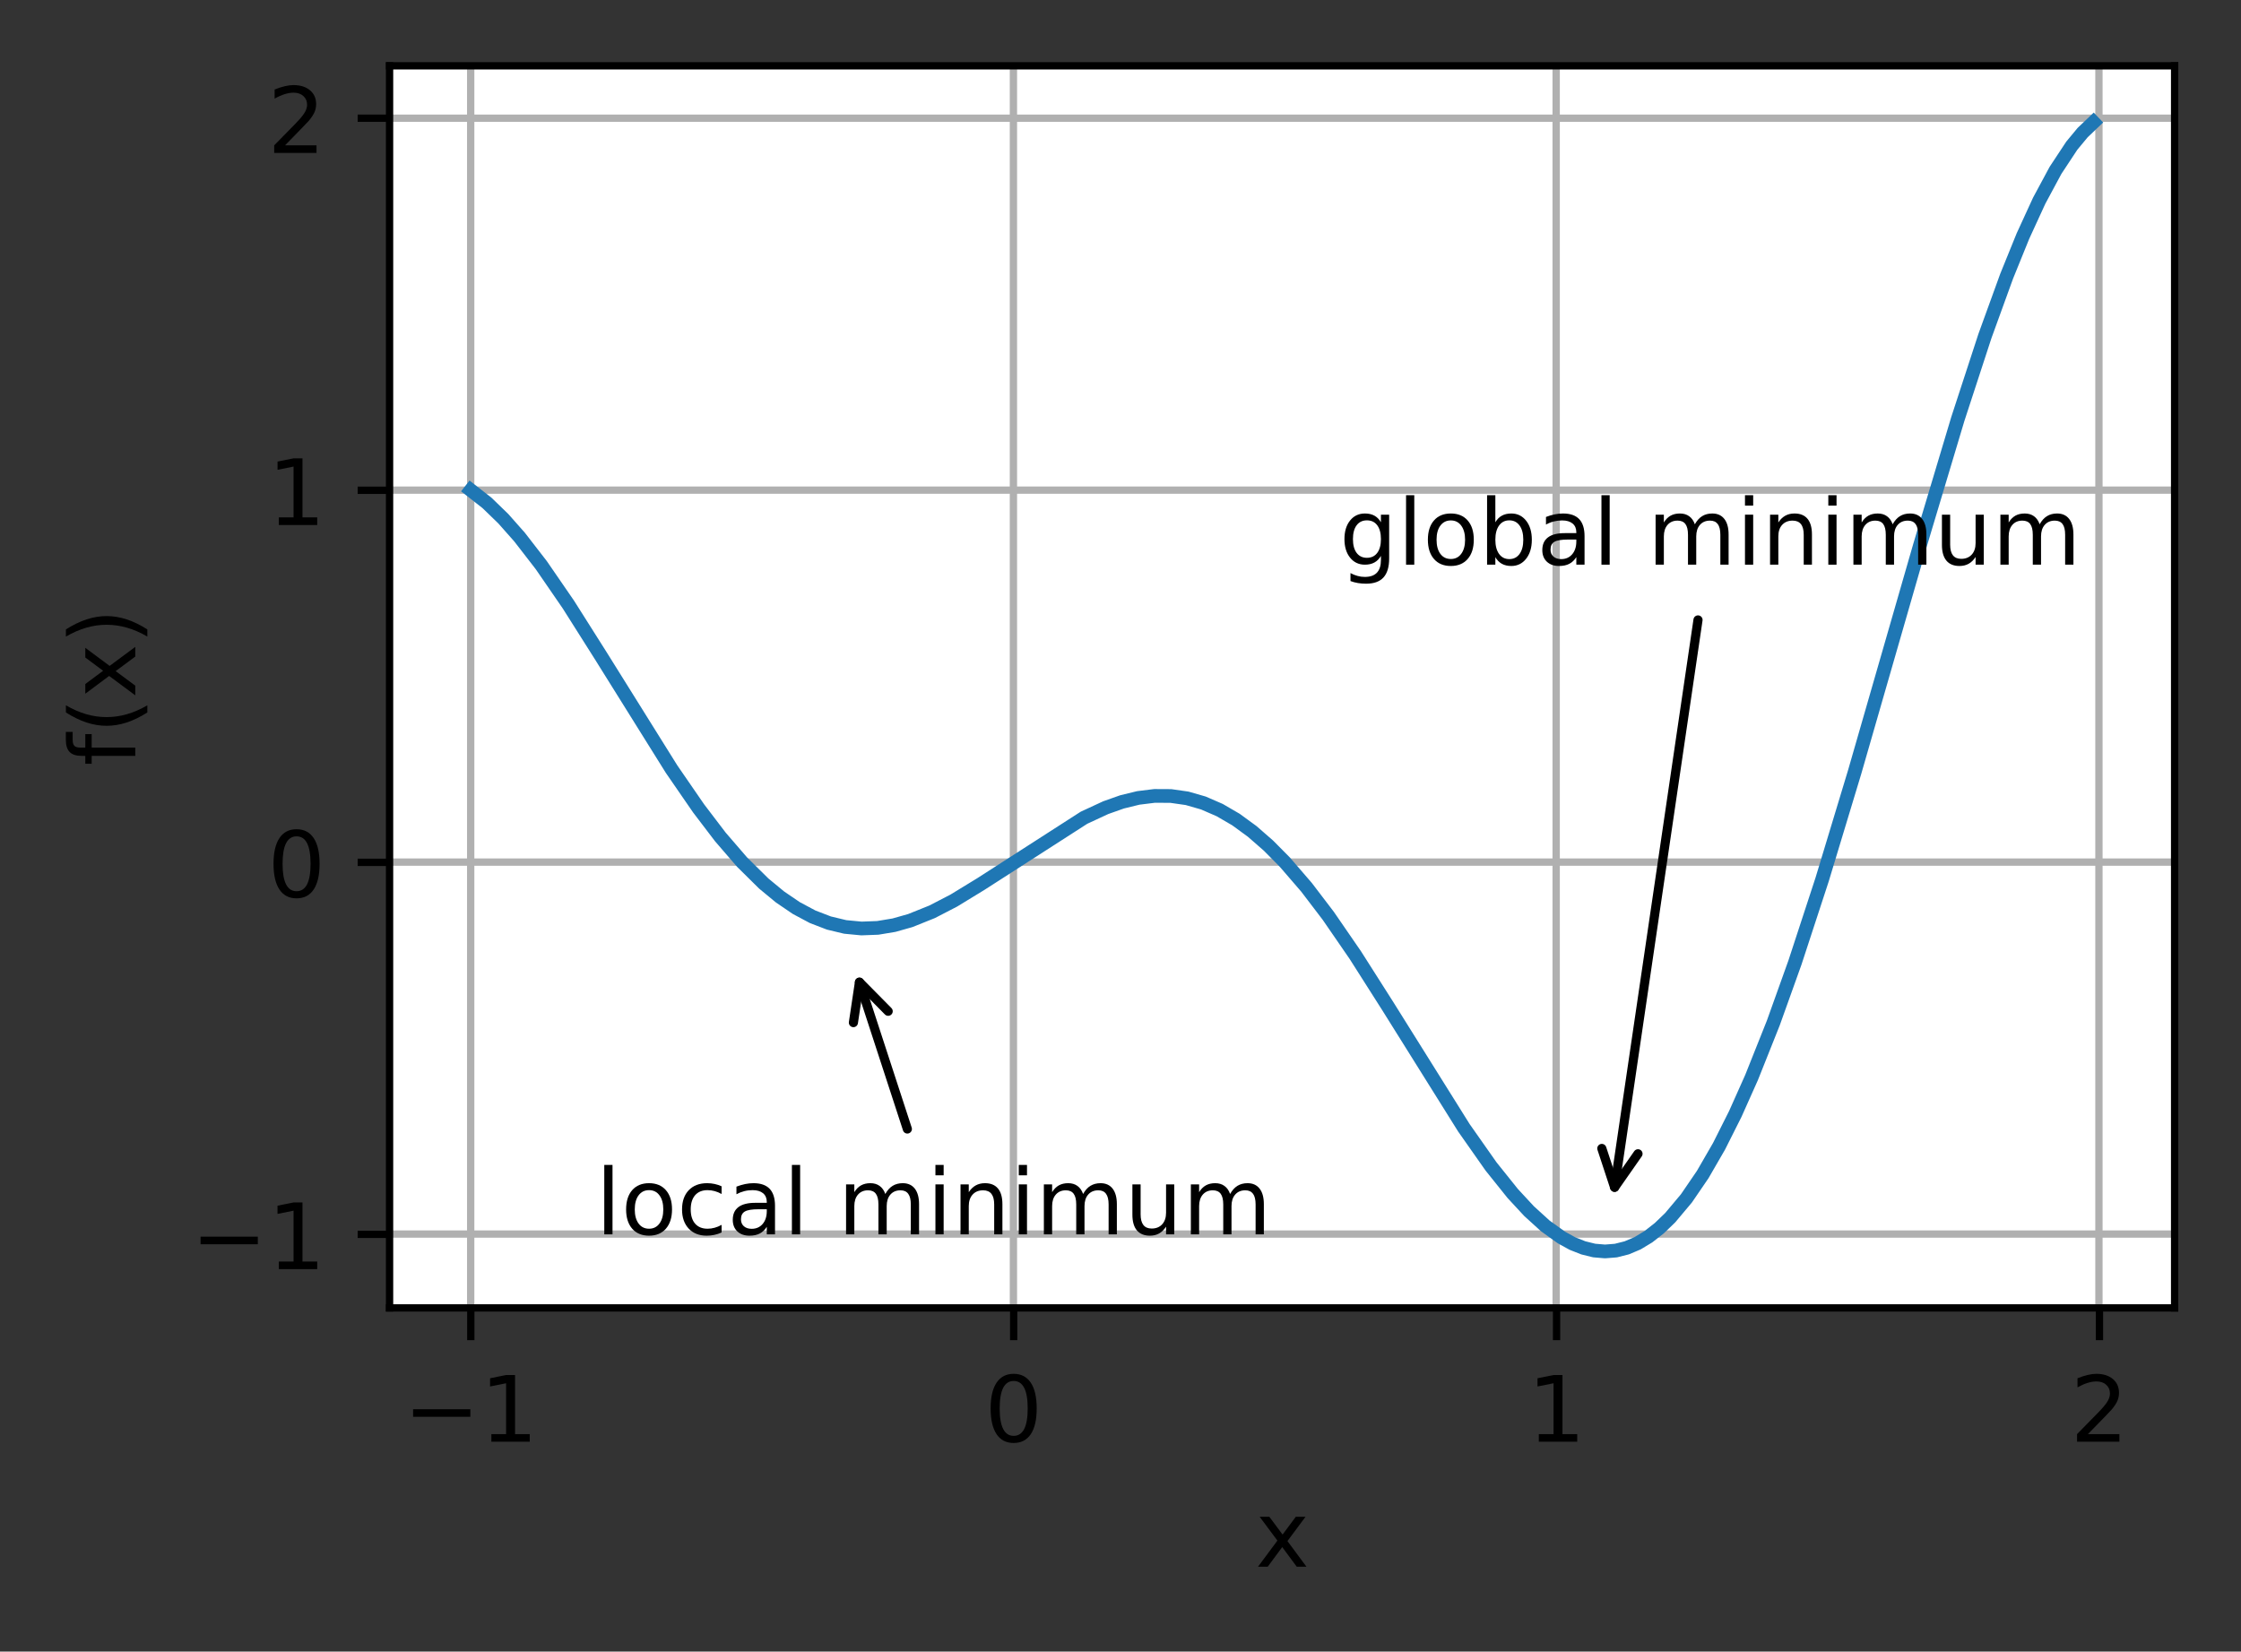 <?xml version="1.0" encoding="UTF-8"?>
<svg xmlns="http://www.w3.org/2000/svg" xmlns:xlink="http://www.w3.org/1999/xlink" width="326.827" height="240.875" viewBox="0 0 326.827 240.875" version="1.1">
<rect x="0" y="0" width="326.827" height="240.875" fill="#333333" stroke="none"/>
<defs>
<clipPath id="clip1">
  <path d="M 67 9.602 L 70 9.602 L 70 190.801 L 67 190.801 Z M 67 9.602 "/>
</clipPath>
<clipPath id="clip2">
  <path d="M 147 9.602 L 149 9.602 L 149 190.801 L 147 190.801 Z M 147 9.602 "/>
</clipPath>
<clipPath id="clip3">
  <path d="M 226 9.602 L 228 9.602 L 228 190.801 L 226 190.801 Z M 226 9.602 "/>
</clipPath>
<clipPath id="clip4">
  <path d="M 305 9.602 L 307 9.602 L 307 190.801 L 305 190.801 Z M 305 9.602 "/>
</clipPath>
<clipPath id="clip5">
  <path d="M 56.828 179 L 317.227 179 L 317.227 181 L 56.828 181 Z M 56.828 179 "/>
</clipPath>
<clipPath id="clip6">
  <path d="M 56.828 125 L 317.227 125 L 317.227 127 L 56.828 127 Z M 56.828 125 "/>
</clipPath>
<clipPath id="clip7">
  <path d="M 56.828 70 L 317.227 70 L 317.227 73 L 56.828 73 Z M 56.828 70 "/>
</clipPath>
<clipPath id="clip8">
  <path d="M 56.828 16 L 317.227 16 L 317.227 18 L 56.828 18 Z M 56.828 16 "/>
</clipPath>
</defs>
<g id="surface1">
<path style=" stroke:none;fill-rule:nonzero;fill:rgb(100%,100%,100%);fill-opacity:1;" d="M 56.828 190.801 L 317.227 190.801 L 317.227 9.602 L 56.828 9.602 Z M 56.828 190.801 "/>
<g clip-path="url(#clip1)" clip-rule="nonzero">
<path style="fill:none;stroke-width:0.8;stroke-linecap:square;stroke-linejoin:round;stroke:rgb(69.02%,69.02%,69.02%);stroke-opacity:1;stroke-miterlimit:4;" d="M 51.498 143.101 L 51.498 7.201 " transform="matrix(1.333,0,0,1.333,0,0)"/>
</g>
<path style="fill:none;stroke-width:0.8;stroke-linecap:butt;stroke-linejoin:round;stroke:rgb(0%,0%,0%);stroke-opacity:1;stroke-miterlimit:4;" d="M 0 0.001 L 0 3.499 " transform="matrix(1.333,0,0,1.333,68.663,190.8)"/>
<path style=" stroke:none;fill-rule:nonzero;fill:rgb(0%,0%,0%);fill-opacity:1;" d="M 60.246 205.531 L 68.594 205.531 L 68.594 206.637 L 60.246 206.637 Z M 60.246 205.531 "/>
<path style=" stroke:none;fill-rule:nonzero;fill:rgb(0%,0%,0%);fill-opacity:1;" d="M 71.66 209.16 L 73.809 209.16 L 73.809 201.742 L 71.473 202.211 L 71.473 201.012 L 73.797 200.543 L 75.113 200.543 L 75.113 209.16 L 77.258 209.16 L 77.258 210.266 L 71.66 210.266 Z M 71.66 209.16 "/>
<g clip-path="url(#clip2)" clip-rule="nonzero">
<path style="fill:none;stroke-width:0.8;stroke-linecap:square;stroke-linejoin:round;stroke:rgb(69.02%,69.02%,69.02%);stroke-opacity:1;stroke-miterlimit:4;" d="M 110.877 143.101 L 110.877 7.201 " transform="matrix(1.333,0,0,1.333,0,0)"/>
</g>
<path style="fill:none;stroke-width:0.8;stroke-linecap:butt;stroke-linejoin:round;stroke:rgb(0%,0%,0%);stroke-opacity:1;stroke-miterlimit:4;" d="M -0 0.001 L -0 3.499 " transform="matrix(1.333,0,0,1.333,147.836,190.8)"/>
<path style=" stroke:none;fill-rule:nonzero;fill:rgb(0%,0%,0%);fill-opacity:1;" d="M 147.832 201.41 C 147.156 201.41 146.648 201.742 146.305 202.41 C 145.965 203.074 145.793 204.078 145.793 205.414 C 145.793 206.746 145.965 207.746 146.305 208.414 C 146.648 209.078 147.156 209.414 147.832 209.414 C 148.516 209.414 149.023 209.078 149.367 208.414 C 149.707 207.746 149.879 206.746 149.879 205.414 C 149.879 204.078 149.707 203.074 149.367 202.41 C 149.023 201.742 148.516 201.41 147.832 201.41 Z M 147.832 200.367 C 148.922 200.367 149.754 200.801 150.332 201.664 C 150.906 202.523 151.191 203.773 151.191 205.414 C 151.191 207.051 150.906 208.301 150.332 209.164 C 149.754 210.023 148.922 210.453 147.832 210.453 C 146.742 210.453 145.91 210.023 145.336 209.164 C 144.762 208.301 144.473 207.051 144.473 205.414 C 144.473 203.773 144.762 202.523 145.336 201.664 C 145.91 200.801 146.742 200.367 147.832 200.367 Z M 147.832 200.367 "/>
<g clip-path="url(#clip3)" clip-rule="nonzero">
<path style="fill:none;stroke-width:0.8;stroke-linecap:square;stroke-linejoin:round;stroke:rgb(69.02%,69.02%,69.02%);stroke-opacity:1;stroke-miterlimit:4;" d="M 170.256 143.101 L 170.256 7.201 " transform="matrix(1.333,0,0,1.333,0,0)"/>
</g>
<path style="fill:none;stroke-width:0.8;stroke-linecap:butt;stroke-linejoin:round;stroke:rgb(0%,0%,0%);stroke-opacity:1;stroke-miterlimit:4;" d="M -0.001 0.001 L -0.001 3.499 " transform="matrix(1.333,0,0,1.333,227.009,190.8)"/>
<path style=" stroke:none;fill-rule:nonzero;fill:rgb(0%,0%,0%);fill-opacity:1;" d="M 224.422 209.16 L 226.57 209.16 L 226.57 201.742 L 224.23 202.211 L 224.23 201.012 L 226.559 200.543 L 227.871 200.543 L 227.871 209.16 L 230.02 209.16 L 230.02 210.266 L 224.422 210.266 Z M 224.422 209.16 "/>
<g clip-path="url(#clip4)" clip-rule="nonzero">
<path style="fill:none;stroke-width:0.8;stroke-linecap:square;stroke-linejoin:round;stroke:rgb(69.02%,69.02%,69.02%);stroke-opacity:1;stroke-miterlimit:4;" d="M 229.638 143.101 L 229.638 7.201 " transform="matrix(1.333,0,0,1.333,0,0)"/>
</g>
<path style="fill:none;stroke-width:0.8;stroke-linecap:butt;stroke-linejoin:round;stroke:rgb(0%,0%,0%);stroke-opacity:1;stroke-miterlimit:4;" d="M 0.001 0.001 L 0.001 3.499 " transform="matrix(1.333,0,0,1.333,306.182,190.8)"/>
<path style=" stroke:none;fill-rule:nonzero;fill:rgb(0%,0%,0%);fill-opacity:1;" d="M 304.5 209.16 L 309.09 209.16 L 309.09 210.266 L 302.918 210.266 L 302.918 209.16 C 303.418 208.641 304.098 207.949 304.957 207.078 C 305.82 206.207 306.363 205.648 306.582 205.395 C 307.004 204.922 307.297 204.523 307.465 204.195 C 307.633 203.867 307.715 203.543 307.715 203.227 C 307.715 202.711 307.535 202.289 307.172 201.965 C 306.809 201.637 306.336 201.477 305.754 201.477 C 305.344 201.477 304.906 201.547 304.449 201.691 C 303.992 201.832 303.504 202.051 302.984 202.34 L 302.984 201.012 C 303.512 200.801 304.008 200.641 304.465 200.531 C 304.926 200.422 305.348 200.367 305.73 200.367 C 306.738 200.367 307.539 200.621 308.141 201.125 C 308.738 201.629 309.035 202.301 309.035 203.141 C 309.035 203.543 308.961 203.922 308.812 204.277 C 308.664 204.637 308.391 205.059 307.996 205.543 C 307.887 205.672 307.543 206.035 306.961 206.637 C 306.379 207.238 305.559 208.078 304.5 209.16 Z M 304.5 209.16 "/>
<path style=" stroke:none;fill-rule:nonzero;fill:rgb(0%,0%,0%);fill-opacity:1;" d="M 190.398 221.211 L 187.762 224.758 L 190.535 228.504 L 189.121 228.504 L 187 225.637 L 184.879 228.504 L 183.465 228.504 L 186.297 224.688 L 183.707 221.211 L 185.117 221.211 L 187.051 223.809 L 188.984 221.211 Z M 190.398 221.211 "/>
<g clip-path="url(#clip5)" clip-rule="nonzero">
<path style="fill:none;stroke-width:0.8;stroke-linecap:square;stroke-linejoin:round;stroke:rgb(69.02%,69.02%,69.02%);stroke-opacity:1;stroke-miterlimit:4;" d="M 42.621 135.021 L 237.92 135.021 " transform="matrix(1.333,0,0,1.333,0,0)"/>
</g>
<path style="fill:none;stroke-width:0.8;stroke-linecap:butt;stroke-linejoin:round;stroke:rgb(0%,0%,0%);stroke-opacity:1;stroke-miterlimit:4;" d="M 0.001 -0.001 L -3.5 -0.001 " transform="matrix(1.333,0,0,1.333,56.827,180.028)"/>
<path style=" stroke:none;fill-rule:nonzero;fill:rgb(0%,0%,0%);fill-opacity:1;" d="M 29.25 180.359 L 37.598 180.359 L 37.598 181.469 L 29.25 181.469 Z M 29.25 180.359 "/>
<path style=" stroke:none;fill-rule:nonzero;fill:rgb(0%,0%,0%);fill-opacity:1;" d="M 40.664 183.988 L 42.812 183.988 L 42.812 176.57 L 40.473 177.039 L 40.473 175.844 L 42.801 175.375 L 44.113 175.375 L 44.113 183.988 L 46.262 183.988 L 46.262 185.094 L 40.664 185.094 Z M 40.664 183.988 "/>
<g clip-path="url(#clip6)" clip-rule="nonzero">
<path style="fill:none;stroke-width:0.8;stroke-linecap:square;stroke-linejoin:round;stroke:rgb(69.02%,69.02%,69.02%);stroke-opacity:1;stroke-miterlimit:4;" d="M 42.621 94.324 L 237.92 94.324 " transform="matrix(1.333,0,0,1.333,0,0)"/>
</g>
<path style="fill:none;stroke-width:0.8;stroke-linecap:butt;stroke-linejoin:round;stroke:rgb(0%,0%,0%);stroke-opacity:1;stroke-miterlimit:4;" d="M 0.001 -0 L -3.5 -0 " transform="matrix(1.333,0,0,1.333,56.827,125.766)"/>
<path style=" stroke:none;fill-rule:nonzero;fill:rgb(0%,0%,0%);fill-opacity:1;" d="M 43.246 121.977 C 42.57 121.977 42.062 122.312 41.723 122.977 C 41.379 123.641 41.211 124.645 41.211 125.98 C 41.211 127.312 41.379 128.312 41.723 128.98 C 42.062 129.645 42.57 129.98 43.246 129.98 C 43.93 129.98 44.441 129.645 44.781 128.98 C 45.121 128.312 45.293 127.312 45.293 125.98 C 45.293 124.645 45.121 123.641 44.781 122.977 C 44.441 122.312 43.93 121.977 43.246 121.977 Z M 43.246 120.938 C 44.34 120.938 45.172 121.367 45.746 122.23 C 46.32 123.09 46.609 124.34 46.609 125.98 C 46.609 127.617 46.32 128.867 45.746 129.73 C 45.172 130.59 44.34 131.02 43.246 131.02 C 42.16 131.02 41.328 130.59 40.754 129.73 C 40.176 128.867 39.891 127.617 39.891 125.98 C 39.891 124.34 40.176 123.09 40.754 122.23 C 41.328 121.367 42.16 120.938 43.246 120.938 Z M 43.246 120.938 "/>
<g clip-path="url(#clip7)" clip-rule="nonzero">
<path style="fill:none;stroke-width:0.8;stroke-linecap:square;stroke-linejoin:round;stroke:rgb(69.02%,69.02%,69.02%);stroke-opacity:1;stroke-miterlimit:4;" d="M 42.621 53.628 L 237.92 53.628 " transform="matrix(1.333,0,0,1.333,0,0)"/>
</g>
<path style="fill:none;stroke-width:0.8;stroke-linecap:butt;stroke-linejoin:round;stroke:rgb(0%,0%,0%);stroke-opacity:1;stroke-miterlimit:4;" d="M 0.001 0.001 L -3.5 0.001 " transform="matrix(1.333,0,0,1.333,56.827,71.503)"/>
<path style=" stroke:none;fill-rule:nonzero;fill:rgb(0%,0%,0%);fill-opacity:1;" d="M 40.664 75.461 L 42.812 75.461 L 42.812 68.047 L 40.477 68.516 L 40.477 67.316 L 42.801 66.848 L 44.113 66.848 L 44.113 75.461 L 46.262 75.461 L 46.262 76.57 L 40.664 76.57 Z M 40.664 75.461 "/>
<g clip-path="url(#clip8)" clip-rule="nonzero">
<path style="fill:none;stroke-width:0.8;stroke-linecap:square;stroke-linejoin:round;stroke:rgb(69.02%,69.02%,69.02%);stroke-opacity:1;stroke-miterlimit:4;" d="M 42.621 12.932 L 237.92 12.932 " transform="matrix(1.333,0,0,1.333,0,0)"/>
</g>
<path style="fill:none;stroke-width:0.8;stroke-linecap:butt;stroke-linejoin:round;stroke:rgb(0%,0%,0%);stroke-opacity:1;stroke-miterlimit:4;" d="M 0.001 0.001 L -3.5 0.001 " transform="matrix(1.333,0,0,1.333,56.827,17.24)"/>
<path style=" stroke:none;fill-rule:nonzero;fill:rgb(0%,0%,0%);fill-opacity:1;" d="M 41.57 21.199 L 46.16 21.199 L 46.16 22.305 L 39.988 22.305 L 39.988 21.199 C 40.484 20.684 41.164 19.988 42.027 19.121 C 42.891 18.25 43.43 17.688 43.652 17.434 C 44.074 16.965 44.367 16.562 44.535 16.234 C 44.703 15.906 44.785 15.586 44.785 15.27 C 44.785 14.75 44.605 14.332 44.242 14.008 C 43.879 13.68 43.406 13.516 42.824 13.516 C 42.414 13.516 41.977 13.59 41.52 13.73 C 41.062 13.875 40.574 14.09 40.051 14.383 L 40.051 13.055 C 40.582 12.84 41.074 12.68 41.535 12.574 C 41.996 12.465 42.418 12.41 42.801 12.41 C 43.809 12.41 44.609 12.664 45.207 13.168 C 45.809 13.668 46.105 14.34 46.105 15.184 C 46.105 15.582 46.031 15.961 45.883 16.32 C 45.734 16.676 45.461 17.098 45.066 17.586 C 44.957 17.711 44.609 18.074 44.027 18.676 C 43.449 19.277 42.629 20.121 41.57 21.199 Z M 41.57 21.199 "/>
<path style=" stroke:none;fill-rule:nonzero;fill:rgb(0%,0%,0%);fill-opacity:1;" d="M 9.602 106.746 L 10.598 106.746 L 10.598 107.895 C 10.598 108.32 10.684 108.621 10.859 108.789 C 11.031 108.957 11.344 109.039 11.797 109.039 L 12.441 109.039 L 12.441 107.066 L 13.371 107.066 L 13.371 109.039 L 19.73 109.039 L 19.73 110.242 L 13.371 110.242 L 13.371 111.387 L 12.441 111.387 L 12.441 110.242 L 11.93 110.242 C 11.121 110.242 10.527 110.055 10.16 109.676 C 9.785 109.297 9.602 108.699 9.602 107.879 Z M 9.602 106.746 "/>
<path style=" stroke:none;fill-rule:nonzero;fill:rgb(0%,0%,0%);fill-opacity:1;" d="M 9.613 102.867 C 10.613 103.449 11.598 103.879 12.578 104.164 C 13.555 104.445 14.543 104.586 15.547 104.586 C 16.547 104.586 17.539 104.445 18.523 104.16 C 19.508 103.875 20.496 103.445 21.488 102.867 L 21.488 103.91 C 20.469 104.559 19.465 105.047 18.48 105.371 C 17.496 105.691 16.52 105.855 15.547 105.855 C 14.578 105.855 13.602 105.695 12.621 105.375 C 11.641 105.051 10.637 104.562 9.613 103.91 Z M 9.613 102.867 "/>
<path style=" stroke:none;fill-rule:nonzero;fill:rgb(0%,0%,0%);fill-opacity:1;" d="M 12.441 94.48 L 15.988 97.117 L 19.73 94.344 L 19.73 95.758 L 16.867 97.879 L 19.73 100 L 19.73 101.414 L 15.918 98.582 L 12.441 101.176 L 12.441 99.762 L 15.039 97.828 L 12.441 95.895 Z M 12.441 94.48 "/>
<path style=" stroke:none;fill-rule:nonzero;fill:rgb(0%,0%,0%);fill-opacity:1;" d="M 9.613 92.84 L 9.613 91.797 C 10.637 91.148 11.641 90.66 12.621 90.336 C 13.602 90.016 14.578 89.852 15.547 89.852 C 16.52 89.852 17.496 90.016 18.48 90.336 C 19.465 90.66 20.469 91.148 21.488 91.797 L 21.488 92.84 C 20.496 92.262 19.508 91.832 18.523 91.547 C 17.539 91.262 16.547 91.121 15.547 91.121 C 14.543 91.121 13.555 91.262 12.578 91.547 C 11.598 91.832 10.613 92.262 9.613 92.84 Z M 9.613 92.84 "/>
<path style="fill:none;stroke-width:1.5;stroke-linecap:square;stroke-linejoin:round;stroke:rgb(12.157%,46.667%,70.588%);stroke-opacity:1;stroke-miterlimit:4;" d="M 51.498 53.628 L 53.279 55.022 L 55.061 56.748 L 56.842 58.761 L 59.218 61.831 L 62.186 66.146 L 65.748 71.777 L 73.468 84.141 L 76.438 88.453 L 78.812 91.57 L 81.188 94.324 L 83.563 96.671 L 85.345 98.142 L 87.126 99.354 L 88.907 100.304 L 90.688 100.989 L 92.47 101.417 L 94.251 101.587 L 96.032 101.52 L 97.813 101.224 L 99.595 100.72 L 101.971 99.765 L 104.347 98.537 L 107.314 96.724 L 118.597 89.47 L 120.973 88.368 L 122.754 87.738 L 124.535 87.302 L 126.316 87.082 L 128.098 87.091 L 129.879 87.346 L 131.66 87.858 L 133.441 88.632 L 135.223 89.669 L 137.004 90.97 L 138.785 92.525 L 140.566 94.324 L 142.942 97.078 L 145.318 100.195 L 148.286 104.508 L 151.849 110.109 L 160.163 123.398 L 163.131 127.623 L 165.507 130.588 L 167.288 132.51 L 169.069 134.13 L 170.851 135.407 L 172.037 136.058 L 173.227 136.529 L 174.413 136.822 L 175.603 136.922 L 176.789 136.828 L 177.976 136.529 L 179.165 136.025 L 180.352 135.308 L 181.538 134.379 L 182.728 133.233 L 184.509 131.112 L 186.29 128.505 L 188.071 125.423 L 189.853 121.878 L 191.634 117.891 L 194.01 111.932 L 196.383 105.305 L 199.354 96.229 L 202.916 84.457 L 210.041 59.728 L 214.198 45.85 L 217.166 36.765 L 219.542 30.22 L 221.323 25.831 L 223.104 21.955 L 224.886 18.642 L 226.667 15.943 L 227.856 14.508 L 229.043 13.377 " transform="matrix(1.333,0,0,1.333,0,0)"/>
<path style="fill:none;stroke-width:0.8;stroke-linecap:square;stroke-linejoin:miter;stroke:rgb(0%,0%,0%);stroke-opacity:1;stroke-miterlimit:4;" d="M 42.621 143.101 L 42.621 7.201 " transform="matrix(1.333,0,0,1.333,0,0)"/>
<path style="fill:none;stroke-width:0.8;stroke-linecap:square;stroke-linejoin:miter;stroke:rgb(0%,0%,0%);stroke-opacity:1;stroke-miterlimit:4;" d="M 237.92 143.101 L 237.92 7.201 " transform="matrix(1.333,0,0,1.333,0,0)"/>
<path style="fill:none;stroke-width:0.8;stroke-linecap:square;stroke-linejoin:miter;stroke:rgb(0%,0%,0%);stroke-opacity:1;stroke-miterlimit:4;" d="M 42.621 143.101 L 237.92 143.101 " transform="matrix(1.333,0,0,1.333,0,0)"/>
<path style="fill:none;stroke-width:0.8;stroke-linecap:square;stroke-linejoin:miter;stroke:rgb(0%,0%,0%);stroke-opacity:1;stroke-miterlimit:4;" d="M 42.621 7.201 L 237.92 7.201 " transform="matrix(1.333,0,0,1.333,0,0)"/>
<path style="fill:none;stroke-width:1;stroke-linecap:round;stroke-linejoin:round;stroke:rgb(0%,0%,0%);stroke-opacity:1;stroke-miterlimit:4;" d="M 99.27 123.524 C 97.409 117.814 95.66 112.462 94.031 107.461 " transform="matrix(1.333,0,0,1.333,0,0)"/>
<path style="fill:none;stroke-width:1;stroke-linecap:round;stroke-linejoin:round;stroke:rgb(0%,0%,0%);stroke-opacity:1;stroke-miterlimit:4;" d="M 93.369 111.885 L 94.031 107.461 L 97.172 110.643 " transform="matrix(1.333,0,0,1.333,0,0)"/>
<path style=" stroke:none;fill-rule:nonzero;fill:rgb(0%,0%,0%);fill-opacity:1;" d="M 88.129 169.898 L 89.328 169.898 L 89.328 180.027 L 88.129 180.027 Z M 88.129 169.898 "/>
<path style=" stroke:none;fill-rule:nonzero;fill:rgb(0%,0%,0%);fill-opacity:1;" d="M 94.66 173.578 C 94.016 173.578 93.508 173.828 93.137 174.328 C 92.762 174.828 92.574 175.516 92.574 176.391 C 92.574 177.262 92.762 177.949 93.133 178.449 C 93.504 178.949 94.012 179.203 94.66 179.203 C 95.297 179.203 95.805 178.949 96.176 178.445 C 96.551 177.941 96.734 177.258 96.734 176.391 C 96.734 175.523 96.551 174.84 96.176 174.336 C 95.805 173.828 95.297 173.578 94.66 173.578 Z M 94.66 172.562 C 95.699 172.562 96.52 172.902 97.113 173.578 C 97.707 174.254 98.008 175.191 98.008 176.391 C 98.008 177.582 97.707 178.52 97.113 179.199 C 96.52 179.879 95.699 180.219 94.66 180.219 C 93.613 180.219 92.793 179.879 92.199 179.199 C 91.609 178.52 91.312 177.582 91.312 176.391 C 91.312 175.191 91.609 174.254 92.199 173.578 C 92.793 172.902 93.613 172.562 94.66 172.562 Z M 94.66 172.562 "/>
<path style=" stroke:none;fill-rule:nonzero;fill:rgb(0%,0%,0%);fill-opacity:1;" d="M 105.238 173.016 L 105.238 174.137 C 104.902 173.949 104.562 173.809 104.219 173.715 C 103.879 173.621 103.535 173.578 103.188 173.578 C 102.41 173.578 101.809 173.824 101.375 174.316 C 100.949 174.809 100.734 175.5 100.734 176.391 C 100.734 177.277 100.949 177.973 101.375 178.465 C 101.809 178.957 102.41 179.203 103.188 179.203 C 103.535 179.203 103.879 179.156 104.219 179.062 C 104.562 178.969 104.902 178.828 105.238 178.641 L 105.238 179.75 C 104.906 179.906 104.559 180.023 104.199 180.098 C 103.844 180.18 103.461 180.219 103.059 180.219 C 101.961 180.219 101.086 179.871 100.438 179.184 C 99.793 178.492 99.469 177.562 99.469 176.391 C 99.469 175.199 99.797 174.266 100.449 173.586 C 101.105 172.902 102 172.562 103.137 172.562 C 103.504 172.562 103.863 172.602 104.215 172.676 C 104.566 172.75 104.91 172.863 105.238 173.016 Z M 105.238 173.016 "/>
<path style=" stroke:none;fill-rule:nonzero;fill:rgb(0%,0%,0%);fill-opacity:1;" d="M 110.637 176.363 C 109.668 176.363 108.996 176.473 108.625 176.695 C 108.25 176.914 108.062 177.293 108.062 177.828 C 108.062 178.254 108.203 178.59 108.484 178.84 C 108.766 179.09 109.145 179.215 109.625 179.215 C 110.293 179.215 110.824 178.977 111.227 178.508 C 111.629 178.035 111.828 177.41 111.828 176.629 L 111.828 176.363 Z M 113.027 175.867 L 113.027 180.027 L 111.828 180.027 L 111.828 178.922 C 111.555 179.363 111.215 179.691 110.805 179.902 C 110.398 180.113 109.898 180.219 109.309 180.219 C 108.562 180.219 107.969 180.008 107.527 179.59 C 107.086 179.168 106.867 178.609 106.867 177.906 C 106.867 177.086 107.141 176.469 107.688 176.051 C 108.238 175.633 109.059 175.426 110.148 175.426 L 111.828 175.426 L 111.828 175.309 C 111.828 174.758 111.648 174.328 111.285 174.027 C 110.922 173.727 110.414 173.578 109.758 173.578 C 109.34 173.578 108.934 173.625 108.539 173.727 C 108.145 173.828 107.766 173.977 107.402 174.176 L 107.402 173.066 C 107.84 172.898 108.266 172.773 108.676 172.688 C 109.09 172.605 109.492 172.562 109.879 172.562 C 110.938 172.562 111.723 172.836 112.246 173.383 C 112.766 173.93 113.027 174.758 113.027 175.867 Z M 113.027 175.867 "/>
<path style=" stroke:none;fill-rule:nonzero;fill:rgb(0%,0%,0%);fill-opacity:1;" d="M 115.492 169.898 L 116.691 169.898 L 116.691 180.027 L 115.492 180.027 Z M 115.492 169.898 "/>
<path style=" stroke:none;fill-rule:nonzero;fill:rgb(0%,0%,0%);fill-opacity:1;" d="M 129.113 174.137 C 129.414 173.598 129.77 173.199 130.188 172.945 C 130.605 172.691 131.094 172.562 131.66 172.562 C 132.418 172.562 133.004 172.828 133.418 173.359 C 133.828 173.891 134.035 174.645 134.035 175.625 L 134.035 180.027 L 132.832 180.027 L 132.832 175.664 C 132.832 174.969 132.707 174.449 132.457 174.113 C 132.211 173.773 131.836 173.602 131.328 173.602 C 130.707 173.602 130.215 173.809 129.855 174.223 C 129.496 174.633 129.316 175.195 129.316 175.906 L 129.316 180.027 L 128.109 180.027 L 128.109 175.664 C 128.109 174.965 127.988 174.445 127.738 174.109 C 127.492 173.773 127.109 173.602 126.594 173.602 C 125.98 173.602 125.496 173.809 125.133 174.223 C 124.773 174.637 124.594 175.199 124.594 175.906 L 124.594 180.027 L 123.391 180.027 L 123.391 172.738 L 124.594 172.738 L 124.594 173.871 C 124.867 173.422 125.195 173.094 125.578 172.879 C 125.961 172.668 126.414 172.562 126.938 172.562 C 127.469 172.562 127.918 172.695 128.289 172.965 C 128.66 173.234 128.934 173.625 129.113 174.137 Z M 129.113 174.137 "/>
<path style=" stroke:none;fill-rule:nonzero;fill:rgb(0%,0%,0%);fill-opacity:1;" d="M 136.422 172.738 L 137.621 172.738 L 137.621 180.027 L 136.422 180.027 Z M 136.422 169.898 L 137.621 169.898 L 137.621 171.414 L 136.422 171.414 Z M 136.422 169.898 "/>
<path style=" stroke:none;fill-rule:nonzero;fill:rgb(0%,0%,0%);fill-opacity:1;" d="M 146.191 175.625 L 146.191 180.027 L 144.992 180.027 L 144.992 175.664 C 144.992 174.977 144.859 174.461 144.59 174.117 C 144.32 173.773 143.914 173.602 143.379 173.602 C 142.73 173.602 142.219 173.809 141.848 174.223 C 141.473 174.633 141.285 175.195 141.285 175.906 L 141.285 180.027 L 140.082 180.027 L 140.082 172.738 L 141.285 172.738 L 141.285 173.871 C 141.574 173.43 141.91 173.102 142.301 172.887 C 142.688 172.672 143.137 172.562 143.645 172.562 C 144.48 172.562 145.117 172.82 145.543 173.34 C 145.977 173.855 146.191 174.621 146.191 175.625 Z M 146.191 175.625 "/>
<path style=" stroke:none;fill-rule:nonzero;fill:rgb(0%,0%,0%);fill-opacity:1;" d="M 148.578 172.738 L 149.777 172.738 L 149.777 180.027 L 148.578 180.027 Z M 148.578 169.898 L 149.777 169.898 L 149.777 171.414 L 148.578 171.414 Z M 148.578 169.898 "/>
<path style=" stroke:none;fill-rule:nonzero;fill:rgb(0%,0%,0%);fill-opacity:1;" d="M 157.961 174.137 C 158.262 173.598 158.617 173.199 159.035 172.945 C 159.453 172.691 159.941 172.562 160.508 172.562 C 161.266 172.562 161.852 172.828 162.266 173.359 C 162.676 173.891 162.883 174.645 162.883 175.625 L 162.883 180.027 L 161.68 180.027 L 161.68 175.664 C 161.68 174.969 161.555 174.449 161.305 174.113 C 161.059 173.773 160.684 173.602 160.176 173.602 C 159.555 173.602 159.062 173.809 158.703 174.223 C 158.344 174.633 158.164 175.195 158.164 175.906 L 158.164 180.027 L 156.957 180.027 L 156.957 175.664 C 156.957 174.965 156.836 174.445 156.586 174.109 C 156.34 173.773 155.957 173.602 155.441 173.602 C 154.828 173.602 154.344 173.809 153.98 174.223 C 153.621 174.637 153.441 175.199 153.441 175.906 L 153.441 180.027 L 152.238 180.027 L 152.238 172.738 L 153.441 172.738 L 153.441 173.871 C 153.715 173.422 154.043 173.094 154.426 172.879 C 154.809 172.668 155.262 172.562 155.785 172.562 C 156.316 172.562 156.766 172.695 157.137 172.965 C 157.508 173.234 157.781 173.625 157.961 174.137 Z M 157.961 174.137 "/>
<path style=" stroke:none;fill-rule:nonzero;fill:rgb(0%,0%,0%);fill-opacity:1;" d="M 165.148 177.152 L 165.148 172.738 L 166.348 172.738 L 166.348 177.105 C 166.348 177.797 166.48 178.312 166.75 178.66 C 167.02 179.004 167.422 179.176 167.961 179.176 C 168.605 179.176 169.117 178.969 169.492 178.559 C 169.867 178.145 170.059 177.582 170.059 176.871 L 170.059 172.738 L 171.254 172.738 L 171.254 180.027 L 170.059 180.027 L 170.059 178.906 C 169.766 179.352 169.43 179.68 169.043 179.895 C 168.66 180.109 168.215 180.219 167.707 180.219 C 166.871 180.219 166.234 179.957 165.797 179.438 C 165.363 178.914 165.148 178.152 165.148 177.152 Z M 168.164 172.562 Z M 168.164 172.562 "/>
<path style=" stroke:none;fill-rule:nonzero;fill:rgb(0%,0%,0%);fill-opacity:1;" d="M 179.398 174.137 C 179.699 173.598 180.059 173.199 180.473 172.945 C 180.891 172.691 181.383 172.562 181.945 172.562 C 182.703 172.562 183.289 172.828 183.703 173.359 C 184.117 173.891 184.32 174.645 184.32 175.625 L 184.32 180.027 L 183.117 180.027 L 183.117 175.664 C 183.117 174.969 182.992 174.449 182.746 174.113 C 182.496 173.773 182.121 173.602 181.613 173.602 C 180.992 173.602 180.5 173.809 180.141 174.223 C 179.781 174.633 179.602 175.195 179.602 175.906 L 179.602 180.027 L 178.398 180.027 L 178.398 175.664 C 178.398 174.965 178.273 174.445 178.027 174.109 C 177.777 173.773 177.398 173.602 176.879 173.602 C 176.27 173.602 175.781 173.809 175.418 174.223 C 175.059 174.637 174.879 175.199 174.879 175.906 L 174.879 180.027 L 173.676 180.027 L 173.676 172.738 L 174.879 172.738 L 174.879 173.871 C 175.152 173.422 175.48 173.094 175.863 172.879 C 176.246 172.668 176.699 172.562 177.223 172.562 C 177.754 172.562 178.207 172.695 178.574 172.965 C 178.945 173.234 179.223 173.625 179.398 174.137 Z M 179.398 174.137 "/>
<path style="fill:none;stroke-width:1;stroke-linecap:round;stroke-linejoin:round;stroke:rgb(0%,0%,0%);stroke-opacity:1;stroke-miterlimit:4;" d="M 185.774 67.828 C 182.678 88.89 179.637 109.579 176.648 129.902 " transform="matrix(1.333,0,0,1.333,0,0)"/>
<path style="fill:none;stroke-width:1;stroke-linecap:round;stroke-linejoin:round;stroke:rgb(0%,0%,0%);stroke-opacity:1;stroke-miterlimit:4;" d="M 179.209 126.237 L 176.648 129.902 L 175.251 125.654 " transform="matrix(1.333,0,0,1.333,0,0)"/>
<path style=" stroke:none;fill-rule:nonzero;fill:rgb(0%,0%,0%);fill-opacity:1;" d="M 201.395 78.625 C 201.395 77.758 201.215 77.086 200.855 76.609 C 200.5 76.129 199.996 75.891 199.352 75.891 C 198.711 75.891 198.211 76.129 197.852 76.609 C 197.492 77.086 197.312 77.758 197.312 78.625 C 197.312 79.488 197.492 80.16 197.852 80.637 C 198.211 81.113 198.711 81.355 199.352 81.355 C 199.996 81.355 200.5 81.113 200.855 80.637 C 201.215 80.16 201.395 79.488 201.395 78.625 Z M 202.594 81.453 C 202.594 82.691 202.316 83.613 201.766 84.219 C 201.215 84.824 200.371 85.129 199.234 85.129 C 198.812 85.129 198.414 85.098 198.043 85.035 C 197.668 84.973 197.305 84.875 196.953 84.746 L 196.953 83.582 C 197.305 83.77 197.652 83.91 197.996 84 C 198.34 84.094 198.688 84.141 199.043 84.141 C 199.832 84.141 200.418 83.934 200.809 83.523 C 201.199 83.113 201.395 82.496 201.395 81.668 L 201.395 81.074 C 201.148 81.504 200.832 81.824 200.445 82.035 C 200.059 82.25 199.598 82.355 199.059 82.355 C 198.164 82.355 197.445 82.016 196.898 81.336 C 196.348 80.652 196.074 79.75 196.074 78.625 C 196.074 77.496 196.348 76.594 196.898 75.91 C 197.445 75.23 198.164 74.891 199.059 74.891 C 199.598 74.891 200.059 74.996 200.445 75.207 C 200.832 75.422 201.148 75.742 201.395 76.172 L 201.395 75.062 L 202.594 75.062 Z M 202.594 81.453 "/>
<path style=" stroke:none;fill-rule:nonzero;fill:rgb(0%,0%,0%);fill-opacity:1;" d="M 205.059 72.223 L 206.258 72.223 L 206.258 82.355 L 205.059 82.355 Z M 205.059 72.223 "/>
<path style=" stroke:none;fill-rule:nonzero;fill:rgb(0%,0%,0%);fill-opacity:1;" d="M 211.59 75.902 C 210.949 75.902 210.441 76.152 210.066 76.656 C 209.691 77.156 209.508 77.844 209.508 78.715 C 209.508 79.59 209.691 80.273 210.062 80.777 C 210.434 81.277 210.945 81.527 211.59 81.527 C 212.227 81.527 212.734 81.277 213.105 80.773 C 213.48 80.27 213.668 79.586 213.668 78.715 C 213.668 77.852 213.48 77.168 213.105 76.66 C 212.734 76.156 212.227 75.902 211.59 75.902 Z M 211.59 74.891 C 212.633 74.891 213.449 75.227 214.043 75.906 C 214.641 76.582 214.938 77.52 214.938 78.715 C 214.938 79.91 214.641 80.848 214.043 81.527 C 213.449 82.207 212.633 82.547 211.59 82.547 C 210.543 82.547 209.723 82.207 209.133 81.527 C 208.539 80.848 208.242 79.91 208.242 78.715 C 208.242 77.52 208.539 76.582 209.133 75.906 C 209.723 75.227 210.543 74.891 211.59 74.891 Z M 211.59 74.891 "/>
<path style=" stroke:none;fill-rule:nonzero;fill:rgb(0%,0%,0%);fill-opacity:1;" d="M 222.156 78.715 C 222.156 77.836 221.977 77.145 221.613 76.645 C 221.25 76.141 220.754 75.891 220.121 75.891 C 219.484 75.891 218.988 76.141 218.625 76.645 C 218.262 77.145 218.082 77.836 218.082 78.715 C 218.082 79.598 218.262 80.289 218.625 80.789 C 218.988 81.289 219.484 81.543 220.121 81.543 C 220.754 81.543 221.25 81.289 221.613 80.789 C 221.977 80.289 222.156 79.598 222.156 78.715 Z M 218.082 76.172 C 218.332 75.738 218.652 75.414 219.035 75.207 C 219.418 74.996 219.879 74.891 220.41 74.891 C 221.297 74.891 222.016 75.242 222.57 75.941 C 223.125 76.645 223.402 77.57 223.402 78.715 C 223.402 79.863 223.125 80.785 222.57 81.492 C 222.016 82.195 221.297 82.547 220.41 82.547 C 219.879 82.547 219.418 82.441 219.035 82.23 C 218.652 82.016 218.332 81.695 218.082 81.262 L 218.082 82.355 L 216.875 82.355 L 216.875 72.223 L 218.082 72.223 Z M 218.082 76.172 "/>
<path style=" stroke:none;fill-rule:nonzero;fill:rgb(0%,0%,0%);fill-opacity:1;" d="M 228.699 78.691 C 227.73 78.691 227.062 78.801 226.688 79.023 C 226.312 79.242 226.129 79.621 226.129 80.156 C 226.129 80.582 226.266 80.918 226.547 81.168 C 226.828 81.418 227.211 81.543 227.691 81.543 C 228.355 81.543 228.887 81.305 229.289 80.836 C 229.691 80.363 229.891 79.738 229.891 78.957 L 229.891 78.691 Z M 231.09 78.195 L 231.09 82.355 L 229.891 82.355 L 229.891 81.25 C 229.617 81.691 229.277 82.016 228.867 82.23 C 228.461 82.441 227.961 82.547 227.371 82.547 C 226.625 82.547 226.031 82.336 225.59 81.918 C 225.148 81.496 224.93 80.934 224.93 80.234 C 224.93 79.414 225.203 78.797 225.754 78.379 C 226.301 77.961 227.121 77.754 228.211 77.754 L 229.891 77.754 L 229.891 77.637 C 229.891 77.082 229.711 76.656 229.348 76.355 C 228.984 76.055 228.477 75.902 227.82 75.902 C 227.406 75.902 227 75.953 226.602 76.055 C 226.207 76.152 225.828 76.305 225.465 76.504 L 225.465 75.395 C 225.902 75.227 226.328 75.098 226.738 75.016 C 227.152 74.93 227.555 74.891 227.945 74.891 C 229 74.891 229.789 75.164 230.309 75.711 C 230.828 76.254 231.09 77.086 231.09 78.195 Z M 231.09 78.195 "/>
<path style=" stroke:none;fill-rule:nonzero;fill:rgb(0%,0%,0%);fill-opacity:1;" d="M 233.555 72.223 L 234.754 72.223 L 234.754 82.355 L 233.555 82.355 Z M 233.555 72.223 "/>
<path style=" stroke:none;fill-rule:nonzero;fill:rgb(0%,0%,0%);fill-opacity:1;" d="M 247.176 76.465 C 247.477 75.926 247.836 75.527 248.25 75.273 C 248.668 75.016 249.156 74.891 249.723 74.891 C 250.48 74.891 251.066 75.156 251.48 75.688 C 251.895 76.219 252.098 76.973 252.098 77.953 L 252.098 82.355 L 250.895 82.355 L 250.895 77.992 C 250.895 77.293 250.77 76.777 250.523 76.438 C 250.273 76.102 249.898 75.93 249.391 75.93 C 248.77 75.93 248.277 76.137 247.918 76.551 C 247.559 76.961 247.379 77.523 247.379 78.234 L 247.379 82.355 L 246.176 82.355 L 246.176 77.992 C 246.176 77.289 246.051 76.77 245.805 76.434 C 245.555 76.098 245.176 75.93 244.656 75.93 C 244.043 75.93 243.559 76.137 243.195 76.551 C 242.836 76.965 242.656 77.527 242.656 78.234 L 242.656 82.355 L 241.453 82.355 L 241.453 75.062 L 242.656 75.062 L 242.656 76.199 C 242.93 75.75 243.258 75.422 243.641 75.207 C 244.023 74.996 244.477 74.891 245 74.891 C 245.531 74.891 245.98 75.023 246.352 75.293 C 246.723 75.562 247 75.953 247.176 76.465 Z M 247.176 76.465 "/>
<path style=" stroke:none;fill-rule:nonzero;fill:rgb(0%,0%,0%);fill-opacity:1;" d="M 254.488 75.062 L 255.684 75.062 L 255.684 82.355 L 254.488 82.355 Z M 254.488 72.223 L 255.684 72.223 L 255.684 73.742 L 254.488 73.742 Z M 254.488 72.223 "/>
<path style=" stroke:none;fill-rule:nonzero;fill:rgb(0%,0%,0%);fill-opacity:1;" d="M 264.254 77.953 L 264.254 82.355 L 263.055 82.355 L 263.055 77.992 C 263.055 77.305 262.922 76.785 262.652 76.445 C 262.383 76.102 261.98 75.93 261.441 75.93 C 260.793 75.93 260.285 76.137 259.91 76.551 C 259.535 76.961 259.352 77.523 259.352 78.234 L 259.352 82.355 L 258.145 82.355 L 258.145 75.062 L 259.352 75.062 L 259.352 76.199 C 259.637 75.758 259.977 75.43 260.363 75.215 C 260.75 74.996 261.199 74.891 261.707 74.891 C 262.547 74.891 263.18 75.148 263.609 75.668 C 264.039 76.184 264.254 76.945 264.254 77.953 Z M 264.254 77.953 "/>
<path style=" stroke:none;fill-rule:nonzero;fill:rgb(0%,0%,0%);fill-opacity:1;" d="M 266.641 75.062 L 267.84 75.062 L 267.84 82.355 L 266.641 82.355 Z M 266.641 72.223 L 267.84 72.223 L 267.84 73.742 L 266.641 73.742 Z M 266.641 72.223 "/>
<path style=" stroke:none;fill-rule:nonzero;fill:rgb(0%,0%,0%);fill-opacity:1;" d="M 276.023 76.465 C 276.324 75.926 276.684 75.527 277.098 75.273 C 277.516 75.016 278.004 74.891 278.57 74.891 C 279.328 74.891 279.914 75.156 280.328 75.688 C 280.742 76.219 280.945 76.973 280.945 77.953 L 280.945 82.355 L 279.742 82.355 L 279.742 77.992 C 279.742 77.293 279.617 76.777 279.371 76.438 C 279.121 76.102 278.746 75.93 278.238 75.93 C 277.617 75.93 277.125 76.137 276.766 76.551 C 276.406 76.961 276.227 77.523 276.227 78.234 L 276.227 82.355 L 275.023 82.355 L 275.023 77.992 C 275.023 77.289 274.898 76.77 274.652 76.434 C 274.402 76.098 274.023 75.93 273.504 75.93 C 272.891 75.93 272.406 76.137 272.043 76.551 C 271.684 76.965 271.504 77.527 271.504 78.234 L 271.504 82.355 L 270.301 82.355 L 270.301 75.062 L 271.504 75.062 L 271.504 76.199 C 271.777 75.75 272.105 75.422 272.488 75.207 C 272.871 74.996 273.324 74.891 273.848 74.891 C 274.379 74.891 274.828 75.023 275.199 75.293 C 275.57 75.562 275.848 75.953 276.023 76.465 Z M 276.023 76.465 "/>
<path style=" stroke:none;fill-rule:nonzero;fill:rgb(0%,0%,0%);fill-opacity:1;" d="M 283.211 79.48 L 283.211 75.062 L 284.41 75.062 L 284.41 79.434 C 284.41 80.121 284.543 80.641 284.812 80.988 C 285.082 81.332 285.484 81.504 286.023 81.504 C 286.672 81.504 287.18 81.297 287.555 80.887 C 287.934 80.473 288.121 79.91 288.121 79.199 L 288.121 75.062 L 289.316 75.062 L 289.316 82.355 L 288.121 82.355 L 288.121 81.234 C 287.828 81.68 287.492 82.008 287.109 82.223 C 286.723 82.438 286.277 82.547 285.77 82.547 C 284.934 82.547 284.297 82.285 283.863 81.766 C 283.43 81.242 283.211 80.48 283.211 79.48 Z M 286.227 74.891 Z M 286.227 74.891 "/>
<path style=" stroke:none;fill-rule:nonzero;fill:rgb(0%,0%,0%);fill-opacity:1;" d="M 297.461 76.465 C 297.762 75.926 298.121 75.527 298.539 75.273 C 298.953 75.016 299.445 74.891 300.008 74.891 C 300.77 74.891 301.355 75.156 301.766 75.688 C 302.18 76.219 302.387 76.973 302.387 77.953 L 302.387 82.355 L 301.18 82.355 L 301.18 77.992 C 301.18 77.293 301.059 76.777 300.809 76.438 C 300.562 76.102 300.184 75.93 299.676 75.93 C 299.055 75.93 298.566 76.137 298.203 76.551 C 297.844 76.961 297.664 77.523 297.664 78.234 L 297.664 82.355 L 296.461 82.355 L 296.461 77.992 C 296.461 77.289 296.336 76.77 296.09 76.434 C 295.844 76.098 295.461 75.93 294.945 75.93 C 294.332 75.93 293.844 76.137 293.484 76.551 C 293.125 76.965 292.945 77.527 292.945 78.234 L 292.945 82.355 L 291.738 82.355 L 291.738 75.062 L 292.945 75.062 L 292.945 76.199 C 293.219 75.75 293.547 75.422 293.926 75.207 C 294.309 74.996 294.762 74.891 295.289 74.891 C 295.816 74.891 296.27 75.023 296.641 75.293 C 297.012 75.562 297.285 75.953 297.461 76.465 Z M 297.461 76.465 "/>
</g>
</svg>
